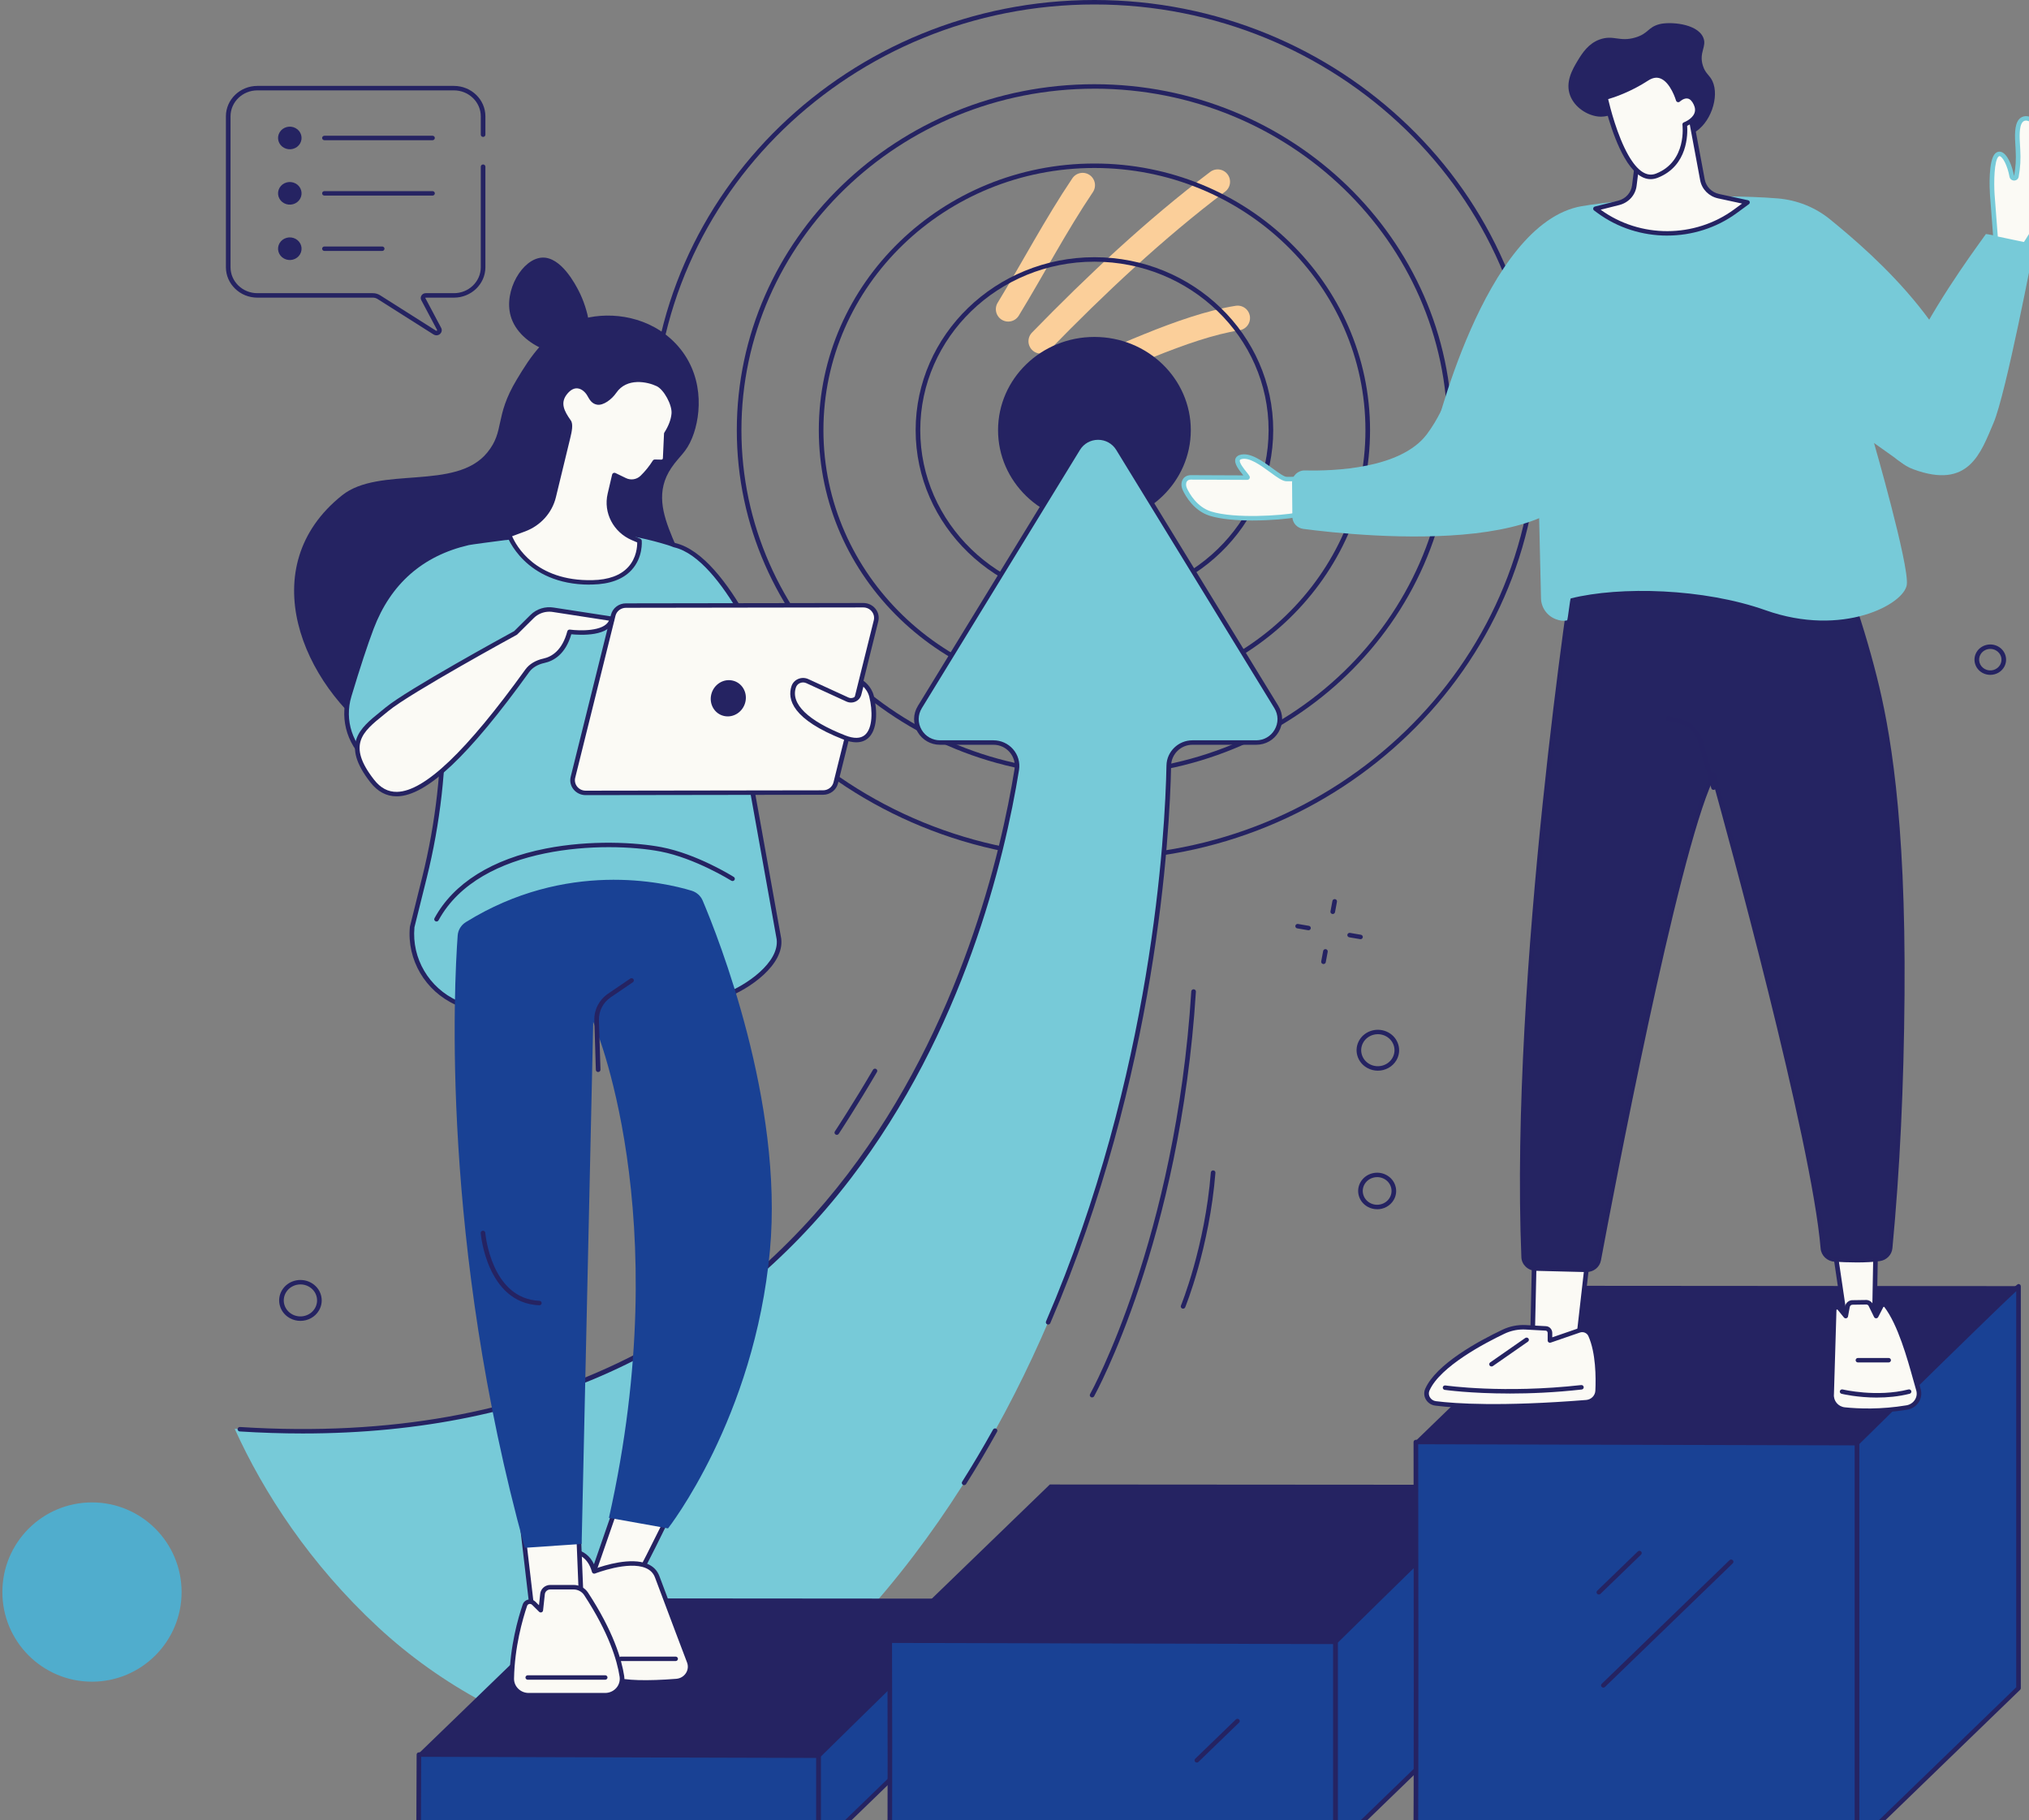 <svg width="485" height="435" viewBox="0 0 485 435" fill="none" xmlns="http://www.w3.org/2000/svg">
<rect x="0" y="0" width="485" height="435" fill="#808080" stroke="none"/>
<path d="M258.784 44.262C252.327 53.854 247.004 64.045 241 73.89" stroke="#FBCF9A" stroke-width="5.917" stroke-miterlimit="1.5" stroke-linecap="round" stroke-linejoin="round"/>
<path d="M291.066 43.438C276.003 54.828 261.949 68.037 248.797 81.546" stroke="#FBCF9A" stroke-width="5.917" stroke-miterlimit="1.5" stroke-linecap="round" stroke-linejoin="round"/>
<path d="M295.838 76C283.037 78.018 266.027 86.399 253.658 91.591" stroke="#FBCF9A" stroke-width="5.917" stroke-miterlimit="1.5" stroke-linecap="round" stroke-linejoin="round"/>
<circle cx="465" cy="95" r="11" fill="url(#paint0_linear_1690_17258)"/>
<g clip-path="url(#clip0_1690_17258)">
<path d="M261.606 205.606C203 205.606 155.315 159.486 155.315 102.803C155.315 46.119 203 0 261.606 0C320.213 0 367.897 46.119 367.897 102.803C367.897 159.486 320.213 205.606 261.606 205.606ZM261.606 1.067C203.606 1.067 156.419 46.706 156.419 102.803C156.419 158.9 203.606 204.539 261.606 204.539C319.606 204.539 366.794 158.9 366.794 102.803C366.794 46.706 319.611 1.067 261.606 1.067Z" fill="#252362"/>
<path d="M261.606 185.48C214.473 185.48 176.123 148.394 176.123 102.803C176.123 57.212 214.473 20.125 261.606 20.125C308.738 20.125 347.088 57.212 347.088 102.803C347.088 148.394 308.744 185.48 261.606 185.48ZM261.606 21.197C215.08 21.197 177.226 57.809 177.226 102.808C177.226 147.807 215.08 184.419 261.606 184.419C308.131 184.419 345.985 147.807 345.985 102.808C345.985 57.809 308.131 21.192 261.606 21.192V21.197Z" fill="#252362"/>
<path d="M261.606 166.52C225.281 166.52 195.724 137.933 195.724 102.799C195.724 67.665 225.281 39.078 261.606 39.078C297.932 39.078 327.489 67.665 327.489 102.799C327.489 137.933 297.932 166.52 261.606 166.52ZM261.606 40.145C225.888 40.145 196.827 68.252 196.827 102.799C196.827 137.346 225.888 165.453 261.606 165.453C297.325 165.453 326.386 137.346 326.386 102.799C326.386 68.252 297.325 40.145 261.606 40.145Z" fill="#252362"/>
<path d="M261.607 144.136C238.041 144.136 218.871 125.595 218.871 102.802C218.871 80.009 238.041 61.469 261.607 61.469C285.173 61.469 304.343 80.009 304.343 102.802C304.343 125.595 285.173 144.136 261.607 144.136ZM261.607 62.536C238.653 62.536 219.974 80.602 219.974 102.802C219.974 125.003 238.653 143.069 261.607 143.069C284.561 143.069 303.239 125.003 303.239 102.802C303.239 80.602 284.561 62.536 261.607 62.536Z" fill="#252362"/>
<path d="M261.606 125.085C274.329 125.085 284.643 115.109 284.643 102.804C284.643 90.499 274.329 80.523 261.606 80.523C248.883 80.523 238.569 90.499 238.569 102.804C238.569 115.109 248.883 125.085 261.606 125.085Z" fill="#252362"/>
<path d="M285.028 177.457H300.281C304.678 177.457 307.381 172.687 305.097 168.957L267.309 107.259C265.141 103.716 259.846 103.716 257.672 107.259L219.885 168.957C217.601 172.687 220.304 177.457 224.7 177.457H237.477C240.941 177.457 243.594 180.53 243.043 183.923C236.511 224.376 203.032 350.778 56.102 341.468C63.069 356.812 74.107 373.784 90.375 388.868C105.545 402.937 124.29 412.866 144.596 418.1C152.965 420.256 161.267 422.422 162.845 422.95C265.688 358.52 278.629 220.946 279.385 182.936C279.446 179.895 281.95 177.462 285.023 177.462L285.028 177.457Z" fill="#77CAD8"/>
<path d="M72.392 342.575C67.444 342.575 62.418 342.415 57.304 342.09C57.001 342.068 56.769 341.818 56.791 341.524C56.814 341.231 57.073 341.007 57.376 341.028C204.102 350.349 236.169 223.072 242.502 183.841C242.745 182.347 242.304 180.842 241.3 179.706C240.334 178.612 238.944 177.988 237.477 177.988H224.701C222.478 177.988 220.475 176.852 219.355 174.952C218.191 172.978 218.214 170.636 219.411 168.688L257.198 106.99C258.329 105.143 260.309 104.039 262.488 104.039C264.673 104.039 266.648 105.143 267.779 106.99L305.566 168.688C306.763 170.641 306.78 172.983 305.621 174.952C304.502 176.857 302.505 177.988 300.276 177.988H285.023C282.276 177.988 279.992 180.208 279.937 182.939C279.617 199.223 276.577 256.958 251.053 316.213C250.937 316.485 250.612 316.613 250.33 316.501C250.049 316.389 249.916 316.074 250.032 315.802C275.48 256.718 278.508 199.154 278.828 182.918C278.894 179.61 281.669 176.921 285.018 176.921H300.271C302.096 176.921 303.735 175.987 304.656 174.424C305.621 172.791 305.605 170.849 304.612 169.233L266.824 107.534C265.892 106.013 264.27 105.106 262.483 105.106C260.696 105.106 259.068 106.013 258.141 107.534L220.354 169.233C219.361 170.849 219.35 172.791 220.31 174.424C221.231 175.987 222.869 176.921 224.695 176.921H237.471C239.259 176.921 240.952 177.684 242.127 179.012C243.341 180.384 243.87 182.203 243.584 184.006C240.13 205.38 230.306 246.5 203.286 281.73C188.039 301.615 169.321 316.858 147.664 327.033C125.681 337.368 100.41 342.575 72.381 342.575H72.392Z" fill="#252362"/>
<path d="M230.454 354.92C230.355 354.92 230.255 354.893 230.167 354.84C229.908 354.685 229.825 354.36 229.985 354.109C232.523 350.086 235.01 345.892 237.371 341.645C237.515 341.384 237.851 341.288 238.116 341.427C238.386 341.565 238.486 341.891 238.342 342.147C235.97 346.41 233.477 350.62 230.928 354.664C230.823 354.829 230.641 354.92 230.459 354.92H230.454Z" fill="#252362"/>
<path d="M234.166 382.323L195.689 419.538C195.656 419.57 195.617 419.586 195.573 419.586L100.288 419.234C100.144 419.234 100.073 419.063 100.172 418.967L138.368 382.025C138.401 381.993 138.44 381.977 138.484 381.977L234.056 382.051C234.199 382.051 234.271 382.222 234.172 382.318L234.166 382.323Z" fill="#252362"/>
<path d="M234.254 382.087V404.517L196.036 441.503C195.892 441.641 195.639 441.545 195.639 441.343V419.579C195.639 419.579 233.702 382.109 234.254 382.082V382.087Z" fill="#194194"/>
<path d="M195.87 442.107C195.771 442.107 195.666 442.085 195.572 442.048C195.28 441.931 195.087 441.653 195.087 441.349V419.586C195.087 419.447 195.142 419.314 195.247 419.212C233.459 381.592 233.939 381.571 234.226 381.555C234.375 381.55 234.524 381.603 234.634 381.699C234.745 381.8 234.805 381.939 234.805 382.083V404.513C234.805 404.657 234.745 404.791 234.645 404.892L196.427 441.877C196.278 442.021 196.08 442.101 195.876 442.101L195.87 442.107ZM196.19 419.805V440.602L233.702 404.3V383.268C228.93 387.648 205.717 410.425 196.19 419.805Z" fill="#252362"/>
<path d="M195.639 441.572L100.056 441.225L100.138 419.312L195.639 419.585C195.639 419.585 195.639 441.7 195.639 441.572Z" fill="#194194"/>
<path d="M195.639 442.108L100.056 441.761C99.752 441.761 99.504 441.521 99.504 441.227L99.587 419.315C99.587 419.021 99.835 418.781 100.138 418.781L195.639 419.053C195.942 419.053 196.191 419.293 196.191 419.587V441.574C196.191 441.718 196.13 441.852 196.031 441.953C195.926 442.054 195.788 442.108 195.639 442.108ZM100.607 440.694L195.087 441.035V420.115L100.684 419.848L100.607 440.694Z" fill="#252362"/>
<path d="M357.65 355.192L319.206 392.375L212.728 392.023C212.617 392.023 212.562 391.895 212.64 391.815L250.946 354.766L357.501 354.84C357.689 354.84 357.783 355.059 357.65 355.187V355.192Z" fill="#252362"/>
<path d="M357.821 354.875V404.244L319.498 441.33C319.388 441.437 319.206 441.362 319.206 441.213V392.378C319.206 392.378 357.269 354.907 357.821 354.88V354.875Z" fill="#194194"/>
<path d="M319.377 441.914C319.283 441.914 319.189 441.898 319.101 441.861C318.831 441.754 318.654 441.498 318.654 441.215V392.375C318.654 392.236 318.709 392.103 318.814 392.002C357.027 354.381 357.507 354.36 357.793 354.344C357.942 354.339 358.091 354.392 358.202 354.488C358.312 354.59 358.373 354.728 358.373 354.872V404.241C358.373 404.385 358.312 404.518 358.213 404.62L319.89 441.706C319.752 441.84 319.565 441.909 319.377 441.909V441.914ZM319.758 392.594V440.324L357.269 404.022V356.051C352.498 360.432 329.284 383.209 319.758 392.588V392.594Z" fill="#252362"/>
<path d="M319.206 441.572L212.59 441.225C212.816 441.444 212.673 392.102 212.673 392.102L319.206 392.374C319.206 392.374 319.206 441.7 319.206 441.572Z" fill="#194194"/>
<path d="M319.206 442.106L212.618 441.76C212.469 441.765 212.314 441.712 212.204 441.605C212.06 441.466 212.011 441.263 212.066 441.082C212.231 439.305 212.165 405.217 212.127 392.108C212.127 391.964 212.182 391.831 212.287 391.729C212.391 391.628 212.518 391.569 212.678 391.575L319.212 391.847C319.515 391.847 319.763 392.087 319.763 392.38V441.578C319.763 441.722 319.703 441.856 319.603 441.957C319.499 442.058 319.361 442.112 319.212 442.112L319.206 442.106ZM213.164 440.692L318.655 441.039V392.908L213.224 392.636C213.23 395.123 213.263 405.874 213.269 416.63C213.269 423.753 213.269 429.435 213.252 433.511C213.235 437.699 213.23 439.705 213.164 440.692Z" fill="#252362"/>
<path d="M286.092 421.214C285.949 421.214 285.811 421.16 285.7 421.059C285.485 420.851 285.485 420.515 285.7 420.307L295.404 410.922C295.619 410.714 295.967 410.714 296.182 410.922C296.397 411.13 296.397 411.466 296.182 411.674L286.478 421.059C286.368 421.166 286.23 421.214 286.087 421.214H286.092Z" fill="#252362"/>
<path d="M482.493 307.36L443.691 344.889L338.624 344.537C338.47 344.537 338.393 344.356 338.503 344.249L376.721 307.285L482.493 307.36Z" fill="#252362"/>
<path d="M482.494 307.387V403.446L444.276 440.431C444.127 440.575 443.879 440.473 443.879 440.271V344.884C443.879 344.884 481.942 307.413 482.494 307.387Z" fill="#194194"/>
<path d="M444.116 441.036C444.017 441.036 443.912 441.015 443.813 440.978C443.52 440.86 443.327 440.583 443.327 440.273V344.887C443.327 344.748 443.382 344.615 443.487 344.513C481.699 306.893 482.179 306.872 482.466 306.856C482.615 306.85 482.764 306.904 482.874 307C482.985 307.101 483.046 307.24 483.046 307.384V403.443C483.046 403.587 482.985 403.72 482.886 403.822L444.668 440.807C444.519 440.951 444.315 441.031 444.11 441.031L444.116 441.036ZM444.43 345.111V439.537L481.942 403.235V308.574C477.17 312.954 453.957 335.731 444.43 345.111Z" fill="#252362"/>
<path d="M443.877 440.502L338.364 440.155C338.59 440.373 338.447 344.613 338.447 344.613L443.877 344.885C443.877 344.885 443.877 440.63 443.877 440.502Z" fill="#194194"/>
<path d="M443.878 441.036L338.381 440.689C338.227 440.689 338.083 440.636 337.973 440.534C337.835 440.401 337.786 440.214 337.824 440.038C337.99 437.883 337.94 376.797 337.89 344.619C337.89 344.475 337.951 344.342 338.05 344.241C338.155 344.139 338.293 344.086 338.442 344.086L443.872 344.358C444.176 344.358 444.424 344.598 444.424 344.892V440.508C444.424 440.652 444.363 440.785 444.264 440.887C444.159 440.988 444.021 441.041 443.872 441.041L443.878 441.036ZM338.933 439.622L443.326 439.969V345.42L338.999 345.148C338.999 348.802 339.038 370.571 339.043 392.35C339.043 406.212 339.043 417.261 339.027 425.19C339.016 429.671 339.005 433.406 338.988 436.026C338.977 437.893 338.966 438.976 338.939 439.622H338.933Z" fill="#252362"/>
<path d="M383.258 403.31C383.115 403.31 382.977 403.257 382.866 403.155C382.651 402.947 382.651 402.611 382.866 402.403L413.416 372.855C413.632 372.647 413.979 372.647 414.194 372.855C414.409 373.063 414.409 373.399 414.194 373.608L383.644 403.155C383.534 403.262 383.396 403.31 383.253 403.31H383.258Z" fill="#252362"/>
<path d="M382.182 381.061C382.038 381.061 381.901 381.008 381.79 380.907C381.575 380.699 381.575 380.362 381.79 380.154L391.494 370.769C391.709 370.561 392.056 370.561 392.271 370.769C392.487 370.977 392.487 371.314 392.271 371.522L382.568 380.907C382.458 381.013 382.32 381.061 382.176 381.061H382.182Z" fill="#252362"/>
<path d="M438.02 294.844L441.186 316.319H448.026L448.407 295.201L438.02 294.844Z" fill="#FBFAF5"/>
<path d="M448.027 316.854H441.181C440.905 316.854 440.673 316.656 440.635 316.395L437.474 294.925C437.452 294.77 437.501 294.61 437.612 294.493C437.722 294.375 437.882 294.311 438.042 294.317L448.43 294.669C448.733 294.68 448.965 294.92 448.959 295.213L448.578 316.331C448.578 316.624 448.33 316.854 448.027 316.854ZM441.661 315.786H447.486L447.85 295.72L438.665 295.405L441.666 315.786H441.661Z" fill="#252362"/>
<path d="M440.912 336.845C444.188 337.187 449.545 337.405 455.789 336.365C457.836 336.024 459.132 334.049 458.57 332.118C457.091 327.039 454.697 317.045 450.863 312.03C450.549 311.619 449.892 311.689 449.661 312.142L448.453 314.5L447.118 311.779C446.913 311.454 446.56 311.235 446.169 311.203L442.936 311.251C442.291 311.192 441.711 311.625 441.596 312.238L441.182 314.5L439.687 312.665C439.273 312.158 438.435 312.43 438.418 313.071L437.817 333.153C437.629 334.994 439.008 336.648 440.912 336.845Z" fill="#FBFAF5"/>
<path d="M446.505 337.664C444.293 337.664 442.379 337.536 440.856 337.376C438.666 337.146 437.055 335.231 437.276 333.102L437.872 313.057C437.888 312.539 438.225 312.096 438.738 311.931C439.245 311.766 439.792 311.931 440.128 312.337L440.862 313.238L441.06 312.15C441.22 311.275 442.048 310.656 442.958 310.72L446.163 310.672C446.163 310.672 446.202 310.672 446.224 310.672C446.792 310.725 447.305 311.035 447.597 311.504L448.469 313.281L449.175 311.904C449.374 311.52 449.754 311.264 450.201 311.227C450.637 311.189 451.056 311.371 451.315 311.712C454.68 316.119 456.948 324.245 458.443 329.623C458.68 330.482 458.901 331.272 459.105 331.971C459.414 333.033 459.243 334.18 458.63 335.113C458.018 336.052 457.019 336.698 455.883 336.885C452.424 337.461 449.236 337.658 446.5 337.658L446.505 337.664ZM439.141 312.939C439.141 312.939 439.102 312.939 439.085 312.95C439.036 312.966 438.981 313.003 438.975 313.094L438.374 333.177C438.214 334.761 439.383 336.159 440.972 336.325C444.31 336.671 449.572 336.869 455.701 335.85C456.528 335.711 457.257 335.242 457.703 334.559C458.156 333.87 458.277 333.059 458.045 332.275C457.841 331.576 457.621 330.781 457.378 329.917C455.9 324.613 453.671 316.605 450.427 312.358C450.389 312.305 450.334 312.299 450.295 312.305C450.267 312.305 450.196 312.321 450.163 312.395L448.954 314.753C448.861 314.935 448.673 315.047 448.458 315.052C448.248 315.052 448.055 314.93 447.967 314.748L446.632 312.027C446.549 311.899 446.362 311.782 446.158 311.755L442.958 311.803C442.958 311.803 442.919 311.803 442.897 311.803C442.539 311.771 442.213 312.011 442.153 312.353L441.739 314.615C441.7 314.823 441.54 314.988 441.331 315.042C441.121 315.095 440.895 315.02 440.762 314.855L439.268 313.019C439.229 312.971 439.185 312.961 439.146 312.961L439.141 312.939Z" fill="#252362"/>
<path d="M448.684 333.995C444.011 333.995 440.415 333.146 440.194 333.088C439.896 333.018 439.72 332.725 439.791 332.442C439.863 332.154 440.166 331.983 440.459 332.053C440.542 332.074 448.618 333.979 456.192 332.053C456.484 331.978 456.787 332.149 456.865 332.432C456.942 332.714 456.765 333.008 456.473 333.082C453.798 333.76 451.095 333.989 448.684 333.989V333.995Z" fill="#252362"/>
<path d="M451.448 325.598H444.111C443.808 325.598 443.56 325.358 443.56 325.065C443.56 324.771 443.808 324.531 444.111 324.531H451.448C451.751 324.531 452 324.771 452 325.065C452 325.358 451.751 325.598 451.448 325.598Z" fill="#252362"/>
<path d="M379.954 296.765L377.108 321.788L366.229 323.992L366.891 294.652L379.954 296.765Z" fill="#FBFAF5"/>
<path d="M366.23 324.528C366.103 324.528 365.976 324.485 365.877 324.405C365.75 324.304 365.672 324.144 365.678 323.983L366.34 294.644C366.34 294.489 366.417 294.345 366.539 294.244C366.66 294.148 366.825 294.105 366.98 294.126L380.048 296.239C380.335 296.287 380.539 296.543 380.506 296.826L377.66 321.849C377.632 322.079 377.456 322.265 377.224 322.313L366.34 324.517C366.301 324.522 366.263 324.528 366.224 324.528H366.23ZM367.432 295.279L366.798 323.333L376.612 321.348L379.359 297.21L367.432 295.279Z" fill="#252362"/>
<path d="M381.891 332.397C382.045 329.078 382.007 323.166 380.17 319.09C379.717 318.087 378.542 317.591 377.472 317.959L370.488 320.365V318.567C370.488 317.986 370.058 317.511 369.517 317.479L364.663 317.212C362.853 317.111 361.044 317.473 359.389 318.263C354.391 320.643 343.794 326.239 341.19 332.108C340.545 333.56 341.538 335.198 343.16 335.4C347.672 335.966 358.6 336.745 379.188 335.118C380.666 335 381.825 333.837 381.891 332.407V332.397Z" fill="#FBFAF5"/>
<path d="M357.077 336.618C350.16 336.618 345.68 336.244 343.088 335.919C342.133 335.801 341.311 335.268 340.837 334.457C340.368 333.662 340.313 332.723 340.683 331.885C343.297 326 353.37 320.515 359.146 317.773C360.884 316.946 362.803 316.567 364.696 316.668L369.55 316.935C370.389 316.983 371.045 317.693 371.045 318.557V319.598L377.29 317.447C378.625 316.989 380.114 317.613 380.677 318.872C382.569 323.076 382.591 329.159 382.442 332.413C382.365 334.11 380.98 335.497 379.231 335.631C370.024 336.361 362.737 336.607 357.077 336.607V336.618ZM364.078 317.72C362.555 317.72 361.033 318.066 359.632 318.728C355.091 320.889 344.263 326.528 341.698 332.307C341.46 332.835 341.499 333.427 341.797 333.929C342.1 334.441 342.624 334.782 343.231 334.857C347.898 335.444 358.771 336.185 379.143 334.569C380.34 334.473 381.289 333.528 381.344 332.365C381.493 329.201 381.471 323.3 379.673 319.293C379.336 318.547 378.454 318.178 377.665 318.45L370.681 320.857C370.51 320.915 370.322 320.889 370.179 320.793C370.036 320.697 369.947 320.531 369.947 320.355V318.557C369.947 318.264 369.743 318.018 369.495 318.002L364.64 317.736C364.458 317.725 364.271 317.72 364.089 317.72H364.078Z" fill="#252362"/>
<path d="M360.824 333.025C351.435 333.025 345.428 332.166 345.34 332.155C345.036 332.113 344.832 331.84 344.876 331.547C344.92 331.254 345.202 331.056 345.505 331.099C345.643 331.12 359.417 333.084 377.947 331.008C378.251 330.971 378.521 331.184 378.559 331.478C378.593 331.771 378.377 332.038 378.074 332.07C371.636 332.79 365.761 333.03 360.824 333.03V333.025Z" fill="#252362"/>
<path d="M356.527 326.563C356.355 326.563 356.184 326.488 356.08 326.338C355.903 326.098 355.958 325.768 356.207 325.592L364.586 319.76C364.834 319.589 365.176 319.643 365.358 319.883C365.535 320.123 365.48 320.453 365.231 320.63L356.852 326.461C356.753 326.531 356.642 326.563 356.532 326.563H356.527Z" fill="#252362"/>
<path d="M376.562 134.396C376.562 134.396 361.403 231.49 364.216 300.439C364.277 301.939 365.535 303.128 367.085 303.166L379.16 303.47C380.617 303.507 381.88 302.515 382.139 301.128C385.019 285.708 401.105 200.88 409.539 185.05C409.539 185.05 433.42 270.15 435.748 298.342C435.864 299.778 437.055 300.909 438.539 300.999C441.386 301.176 445.948 301.33 449.269 300.861C450.631 300.669 451.68 299.586 451.806 298.257C454.041 274.664 454.581 253.087 454.703 237.684C455.045 192.306 450.565 171.69 448.105 161.91C445.849 152.931 443.427 145.632 441.656 140.697L435.748 124.402L376.568 134.401L376.562 134.396Z" fill="#252462"/>
<path d="M379.238 304.005C379.205 304.005 379.177 304.005 379.144 304.005L367.069 303.701C365.232 303.653 363.731 302.234 363.659 300.463C360.879 232.249 375.862 135.289 376.011 134.317C376.044 134.088 376.226 133.912 376.463 133.869L435.643 123.871C435.908 123.828 436.167 123.972 436.261 124.218L442.169 140.512C444.657 147.453 446.831 154.603 448.635 161.774C451.63 173.693 455.574 194.528 455.249 237.675C455.083 259.652 454.134 279.484 452.353 298.296C452.204 299.881 450.968 301.151 449.346 301.38C446.058 301.85 441.634 301.716 438.501 301.524C436.752 301.418 435.334 300.062 435.191 298.376C433.056 272.526 412.491 197.734 409.391 186.573C400.884 205.076 385.703 285.017 382.68 301.215C382.377 302.842 380.937 303.995 379.238 303.995V304.005ZM377.048 134.856C376.022 141.579 362.076 234.474 364.763 300.42C364.812 301.631 365.838 302.602 367.096 302.634L379.172 302.938C380.358 302.965 381.384 302.17 381.593 301.033C384.699 284.403 400.614 200.631 409.043 184.807C409.148 184.609 409.363 184.497 409.589 184.518C409.815 184.54 410.003 184.695 410.064 184.908C410.301 185.762 433.983 270.376 436.289 298.296C436.383 299.459 437.365 300.388 438.567 300.463C441.088 300.617 445.821 300.804 449.181 300.324C450.295 300.164 451.145 299.289 451.249 298.2C453.031 279.42 453.974 259.62 454.14 237.67C454.465 194.64 450.538 173.89 447.559 162.03C445.766 154.891 443.598 147.773 441.127 140.864L435.373 124.997L377.042 134.851L377.048 134.856Z" fill="#252362"/>
<path d="M409.589 188.768C409.346 188.768 409.126 188.613 409.059 188.373L406.147 177.99C405.656 176.086 404.453 173.674 401.469 172.932L398.628 172.228C398.335 172.153 398.153 171.865 398.231 171.577C398.308 171.294 398.606 171.118 398.904 171.193L401.745 171.897C404.481 172.575 406.428 174.645 407.217 177.718L410.124 188.09C410.201 188.373 410.03 188.666 409.738 188.747C409.688 188.757 409.639 188.768 409.595 188.768H409.589Z" fill="#252362"/>
<path d="M325.049 114.246C325.049 114.246 317.216 114.523 307.534 114.491C305.499 114.486 300.032 108.164 296.529 109.231C294.008 109.999 298.774 114.15 298.118 114.145C291.912 114.118 286.555 114.097 284.619 114.086C283.096 114.075 282.589 115.585 283.218 116.919C284.117 118.834 286.081 121.732 289.33 122.745C295.133 124.554 306.337 123.738 309.801 123.087C317.376 121.662 323.383 121.556 323.383 121.556L325.049 114.241V114.246Z" fill="#FBFAF5"/>
<path d="M299.354 124.389C295.68 124.389 291.879 124.101 289.165 123.258C285.386 122.079 283.4 118.59 282.721 117.144C282.28 116.21 282.308 115.18 282.788 114.465C283.185 113.873 283.852 113.558 284.625 113.553C286.467 113.564 291.393 113.585 297.197 113.606C297.163 113.564 297.13 113.521 297.097 113.484C296.187 112.353 294.94 110.8 295.304 109.658C295.404 109.349 295.669 108.933 296.364 108.719C298.774 107.983 301.808 110.202 304.247 111.984C305.565 112.95 306.928 113.948 307.54 113.953C317.1 113.991 324.95 113.713 325.033 113.713C325.204 113.708 325.369 113.777 325.474 113.905C325.584 114.033 325.628 114.199 325.59 114.364L323.924 121.679C323.869 121.919 323.648 122.095 323.394 122.095C323.333 122.095 317.343 122.218 309.912 123.616C308.009 123.973 303.778 124.389 299.354 124.389ZM284.608 114.62C284.2 114.62 283.902 114.764 283.714 115.042C283.439 115.452 283.444 116.103 283.725 116.701C284.343 118.019 286.147 121.193 289.507 122.239C295.222 124.021 306.415 123.183 309.702 122.565C316.079 121.364 321.419 121.092 322.942 121.039L324.365 114.802C322.219 114.866 315.462 115.052 307.54 115.02C306.564 115.02 305.251 114.055 303.585 112.838C301.35 111.2 298.57 109.167 296.7 109.738C296.408 109.829 296.375 109.941 296.364 109.978C296.171 110.587 297.39 112.102 297.974 112.827C298.636 113.649 298.885 113.959 298.681 114.353C298.581 114.551 298.366 114.679 298.129 114.679C291.923 114.652 286.566 114.631 284.625 114.62C284.625 114.62 284.619 114.62 284.614 114.62H284.608Z" fill="#77CAD8"/>
<path d="M378.088 49.276C388.156 47.531 409.775 46.192 424.895 47.413C429.529 47.787 433.92 49.542 437.473 52.445C447.888 60.955 471.553 81.181 473.225 106.14C473.319 107.565 472.662 108.942 471.509 109.827L471.311 108.744C465.618 113.13 458.353 113.962 452.853 109.347L447.954 105.863C447.954 105.863 456.367 135.026 455.793 139.711C455.219 144.395 440.468 152.372 422.016 145.831C407.237 140.591 387.257 140.063 375.474 143.008C375.281 143.056 374.773 148.205 374.585 148.253C373.741 148.477 372.809 148.317 371.938 147.991C369.808 147.202 368.407 145.217 368.352 143.014L367.585 109.849L342.579 105.18C342.579 105.18 354.655 53.33 378.083 49.27L378.088 49.276Z" fill="#77CAD8"/>
<path d="M486.349 58.281C486.067 59.647 479.497 94.151 476.513 101.097C473.462 108.204 470.66 117.05 457.376 112.158C437.539 104.848 472.635 59.006 474.698 55.933C474.77 55.826 486.354 58.249 486.343 58.281H486.349Z" fill="#77CAD8"/>
<path d="M308.919 123.52L308.847 115.378C308.83 113.725 310.237 112.38 311.947 112.423C318.771 112.593 334.873 112.055 341.09 103.747C346.314 96.769 347.903 88.387 347.903 88.387C347.903 88.387 374.255 84.55 378.801 105.22C385.249 134.527 324.922 128.157 311.539 126.396C310.044 126.199 308.935 124.972 308.919 123.515V123.52Z" fill="#77CAD8"/>
<path d="M477.022 56.956L476.222 46.51C476.222 46.51 475.72 38.512 477.336 37.023C478.528 35.924 480.216 38.512 480.889 42.151C480.999 42.754 481.882 42.759 481.987 42.151C482.401 39.776 482.483 38.053 482.351 35.62C482.207 33 481.689 28.38 484.238 28.279C486.786 28.177 492.678 34.585 491.282 42.343C489.881 50.1 484.039 58.434 484.039 58.434L477.017 56.956H477.022Z" fill="#FBFAF5"/>
<path d="M484.039 58.969C484 58.969 483.962 58.969 483.923 58.958L476.901 57.48C476.663 57.432 476.487 57.235 476.47 57L475.671 46.553C475.582 45.172 475.235 38.225 476.956 36.64C477.364 36.267 477.866 36.149 478.368 36.309C479.835 36.774 480.966 39.532 481.43 42.061C481.843 39.788 481.937 38.108 481.799 35.659L481.761 34.992C481.612 32.665 481.43 29.774 482.671 28.445C483.074 28.013 483.592 27.778 484.215 27.752C485.335 27.709 486.841 28.605 488.242 30.147C490.581 32.729 492.749 37.312 491.823 42.44C490.421 50.219 484.734 58.393 484.497 58.74C484.392 58.889 484.221 58.974 484.039 58.974V58.969ZM477.541 56.525L483.785 57.838C484.822 56.285 489.522 48.992 490.736 42.253C491.596 37.499 489.583 33.242 487.409 30.846C486.102 29.405 484.877 28.787 484.26 28.813C483.94 28.824 483.697 28.936 483.493 29.155C482.561 30.152 482.743 33.023 482.864 34.922L482.903 35.6C483.04 38.139 482.947 39.879 482.533 42.248C482.439 42.771 481.992 43.139 481.446 43.144C480.889 43.133 480.442 42.776 480.343 42.248C479.835 39.5 478.743 37.553 478.026 37.323C477.943 37.297 477.861 37.286 477.717 37.414C476.674 38.374 476.581 43.486 476.774 46.484L477.541 56.531V56.525Z" fill="#77CAD8"/>
<path d="M386.778 27.671C385.14 26.951 384.296 28.151 381.858 27.826C379.265 27.479 376.418 25.627 375.348 22.912C374.057 19.636 375.916 16.509 377.091 14.54C378.261 12.582 379.745 10.4 382.321 9.456C385.681 8.229 387.087 10.112 390.932 8.954C394.06 8.015 393.834 6.553 396.62 5.79C398.942 5.15 405.634 5.518 407.128 8.954C408.077 11.136 406.031 12.465 407.051 15.698C407.664 17.64 408.629 17.88 409.33 19.38C411.073 23.098 408.888 29.634 404.723 31.822C399.074 34.794 389.603 28.914 386.778 27.676V27.671Z" fill="#252362"/>
<path d="M391.974 33.913L390.661 44.349C390.413 46.334 388.929 47.972 386.926 48.479L381.377 49.877L382.16 50.453C391.809 57.56 405.169 57.57 414.829 50.48L417.703 48.372L410.813 46.883C408.832 46.457 407.31 44.92 406.951 42.989L404.088 27.617L391.98 33.913H391.974Z" fill="#FBFAF5"/>
<path d="M398.512 56.302C392.62 56.302 386.734 54.493 381.824 50.876L381.041 50.3C380.876 50.177 380.793 49.969 380.837 49.772C380.881 49.569 381.036 49.414 381.24 49.361L386.789 47.963C388.582 47.509 389.889 46.069 390.116 44.287L391.429 33.851C391.451 33.68 391.555 33.525 391.715 33.445L403.824 27.149C403.978 27.069 404.166 27.064 404.326 27.139C404.486 27.213 404.596 27.358 404.629 27.523L407.492 42.894C407.812 44.618 409.164 45.978 410.935 46.362L417.825 47.851C418.034 47.894 418.2 48.054 418.244 48.256C418.288 48.459 418.211 48.667 418.04 48.795L415.166 50.903C410.262 54.499 404.392 56.297 398.517 56.297L398.512 56.302ZM382.613 50.118C392.019 56.964 405.104 56.948 414.493 50.06L416.418 48.646L410.686 47.408C408.485 46.933 406.803 45.236 406.4 43.086L403.669 28.441L392.482 34.256L391.202 44.415C390.921 46.634 389.299 48.432 387.06 48.998L382.608 50.118H382.613Z" fill="#252362"/>
<path d="M402.704 29.735C402.704 29.735 406.963 28.182 405.363 24.778C403.763 21.374 401.159 23.887 401.159 23.887C401.159 23.887 398.738 15.5 393.657 18.808C388.571 22.116 383.755 23.316 383.755 23.316C383.755 23.316 385.548 31.757 388.764 37.37C390.706 40.758 393.16 43.116 396.057 41.979C403.984 38.864 402.704 29.735 402.704 29.735Z" fill="#FBFAF5"/>
<path d="M394.561 42.814C392.36 42.814 390.253 41.08 388.278 37.633C385.057 32.01 383.286 23.777 383.214 23.43C383.153 23.153 383.33 22.876 383.617 22.806C383.666 22.796 388.411 21.584 393.348 18.372C394.677 17.508 395.979 17.29 397.209 17.727C399.548 18.559 400.916 21.59 401.44 23.009C401.964 22.684 402.748 22.353 403.597 22.502C404.535 22.668 405.296 23.361 405.865 24.562C406.356 25.613 406.405 26.616 406.008 27.544C405.418 28.931 403.983 29.742 403.288 30.073C403.421 31.924 403.515 39.629 396.26 42.478C395.687 42.702 395.124 42.814 394.561 42.814ZM384.406 23.697C384.836 25.559 386.546 32.399 389.244 37.116C391.406 40.888 393.629 42.361 395.847 41.486C403.294 38.562 402.169 29.892 402.158 29.806C402.124 29.561 402.268 29.326 402.511 29.235C402.527 29.23 404.397 28.526 404.993 27.128C405.269 26.472 405.23 25.778 404.861 24.999C404.458 24.135 403.967 23.649 403.404 23.548C402.489 23.383 401.556 24.258 401.551 24.268C401.413 24.402 401.209 24.455 401.021 24.407C400.834 24.359 400.685 24.22 400.629 24.033C400.618 23.991 399.322 19.616 396.829 18.725C395.935 18.41 395.003 18.581 393.966 19.253C389.768 21.985 385.79 23.292 384.406 23.692V23.697Z" fill="#252362"/>
<path d="M161.467 82.065C155.382 75.695 146.329 74.355 139.533 76.148C130.928 78.421 126.586 85.624 123.525 90.703C118.113 99.683 120.728 102.932 116.475 108.15C108.945 117.385 90.674 111.271 81.776 118.367C60.4 135.414 72.051 163.59 91 176.891C103.632 185.759 120.821 180.632 125.499 179.234C139.693 174.997 163.21 166.701 165.483 146.88C167.011 133.557 152.949 122.87 160.507 111.762C162.432 108.934 164.026 108.166 165.455 104.628C167.777 98.882 168.296 89.209 161.472 82.065H161.467Z" fill="#252362"/>
<path d="M139.252 83.639C142.484 81.099 140.438 73.619 138.369 69.585C137.591 68.07 134.121 61.304 129.559 61.566C124.87 61.838 120.38 69.446 122.057 75.475C124.148 83.014 135.462 86.61 139.252 83.639Z" fill="#252362"/>
<path d="M186.197 224.396L176.328 169.431L185.761 164.208C185.761 164.208 174.21 133.257 161.252 130.28C160.777 130.093 160.297 129.911 159.801 129.762C142.032 124.288 127.171 126.497 117.413 129.575C109.982 131.918 105.111 138.8 105.47 146.35L105.944 169.81C106.214 183.244 104.708 196.658 101.459 209.724L98.513 221.569C97.813 229.15 102.016 236.439 109.149 239.65C109.32 239.725 109.485 239.8 109.651 239.869C115.195 242.217 131.711 242.292 145.386 242.292C158.14 242.292 167.149 240.227 173.107 238.039C178.811 235.948 186.909 230.249 186.192 224.391L186.197 224.396Z" fill="#77CAD8"/>
<path d="M145.391 242.833C129.515 242.833 114.819 242.646 109.435 240.362C109.27 240.293 109.093 240.218 108.922 240.138C101.646 236.857 97.244 229.377 97.972 221.523C97.972 221.496 97.977 221.47 97.983 221.448L100.929 209.604C104.167 196.59 105.667 183.209 105.397 169.828L104.923 146.368C104.547 138.6 109.617 131.482 117.246 129.076C126.74 126.083 141.855 123.682 159.971 129.263C160.412 129.401 160.87 129.562 161.394 129.775C174.485 132.8 185.805 162.764 186.279 164.039C186.367 164.284 186.268 164.557 186.036 164.685L176.94 169.721L186.742 224.319C186.742 224.319 186.742 224.34 186.742 224.345C187.493 230.476 179.339 236.345 173.304 238.554C165.548 241.397 156.154 242.838 145.386 242.838L145.391 242.833ZM99.064 221.656C98.397 229.051 102.54 236.083 109.385 239.172C109.551 239.247 109.716 239.317 109.876 239.386C115.492 241.765 133.487 241.765 145.391 241.765C156.027 241.765 165.283 240.346 172.918 237.55C178.446 235.523 186.312 229.969 185.65 224.479L175.781 169.524C175.743 169.305 175.847 169.081 176.052 168.969L185.076 163.97C183.642 160.283 172.874 133.6 161.19 130.815C161.135 130.815 161.085 130.799 161.03 130.778C160.506 130.565 160.059 130.405 159.629 130.271C141.794 124.776 126.922 127.139 117.583 130.084C110.428 132.341 105.673 139.021 106.02 146.325L106.495 169.801C106.771 183.273 105.254 196.751 101.993 209.849L99.053 221.656H99.064Z" fill="#252362"/>
<path d="M88.732 182.263C83.778 178.475 81.699 172.163 83.464 166.305C85.053 161.033 87.05 154.684 88.793 150.09C94.756 134.378 107.113 130.867 111.929 129.752C112.684 129.576 121.251 128.477 121.251 128.477L116.099 176.549L94.083 185.272L88.738 182.258L88.732 182.263Z" fill="#77CAD8"/>
<path d="M94.077 185.814C93.983 185.814 93.884 185.787 93.801 185.739L88.456 182.725C88.456 182.725 88.412 182.698 88.39 182.682C83.237 178.739 81.097 172.257 82.934 166.153C85.025 159.206 86.823 153.737 88.279 149.906C92.483 138.825 100.399 131.873 111.801 129.232C112.563 129.056 120.302 128.063 121.179 127.946C121.483 127.908 121.759 128.111 121.797 128.405C121.836 128.698 121.626 128.965 121.323 129.002C117.892 129.44 112.59 130.144 112.055 130.267C101.033 132.817 93.382 139.545 89.311 150.269C87.882 154.025 86.045 159.622 83.993 166.446C82.288 172.118 84.269 178.141 89.046 181.818L94.121 184.677L106.87 179.625C107.151 179.513 107.477 179.646 107.587 179.918C107.703 180.19 107.565 180.505 107.283 180.612L94.281 185.76C94.215 185.787 94.143 185.798 94.072 185.798L94.077 185.814Z" fill="#252362"/>
<path d="M104.349 220.223C104.261 220.223 104.173 220.202 104.09 220.159C103.82 220.021 103.715 219.7 103.858 219.439C108.42 211.057 117.627 205.3 130.47 202.787C141.182 200.69 152.044 201.299 158.09 202.451C166.569 204.068 175.048 209.35 175.401 209.574C175.655 209.734 175.732 210.065 175.561 210.31C175.395 210.555 175.053 210.63 174.8 210.465C174.711 210.411 166.139 205.076 157.875 203.497C144.845 201.01 114.731 201.752 104.829 219.935C104.73 220.117 104.537 220.218 104.338 220.218L104.349 220.223Z" fill="#252362"/>
<path d="M140.002 189.488L196.739 189.402C198.179 189.402 199.425 188.453 199.773 187.103L209.399 148.384C209.885 146.474 208.39 144.633 206.354 144.633L149.618 144.718C148.178 144.718 146.931 145.668 146.584 147.018L136.957 185.737C136.472 187.647 137.967 189.488 140.002 189.488Z" fill="#FBFAF5"/>
<path d="M139.997 190.022C138.86 190.022 137.807 189.526 137.101 188.662C136.395 187.792 136.152 186.682 136.422 185.615L146.048 146.901C146.457 145.306 147.924 144.191 149.618 144.191L206.354 144.105H206.36C207.496 144.105 208.55 144.602 209.256 145.466C209.962 146.336 210.205 147.445 209.934 148.513L200.308 187.226C199.9 188.822 198.432 189.937 196.739 189.937L140.002 190.022H139.997ZM206.36 145.167L149.623 145.253C148.437 145.253 147.411 146.032 147.124 147.147L137.498 185.86C137.305 186.613 137.481 187.392 137.972 188C138.463 188.608 139.202 188.955 139.997 188.955L196.733 188.87C197.919 188.87 198.945 188.091 199.232 186.976L208.859 148.262C209.052 147.509 208.875 146.73 208.384 146.122C207.893 145.514 207.154 145.167 206.36 145.167Z" fill="#252362"/>
<path d="M178.16 167.798C177.592 170.135 175.313 171.618 173.063 171.106C170.812 170.599 169.449 168.289 170.018 165.952C170.586 163.615 172.864 162.132 175.115 162.644C177.366 163.151 178.728 165.461 178.16 167.798Z" fill="#252362"/>
<path d="M206.072 163.124L205.349 165.909C205.046 167.083 203.705 167.696 202.575 167.179L192.976 162.777C191.702 162.19 190.174 162.809 189.732 164.106C188.833 166.752 189.589 171.447 201.813 176.239C209.277 179.162 209.547 171.239 208.328 166.4C207.788 164.255 206.072 163.129 206.072 163.129V163.124Z" fill="#FBFAF5"/>
<path d="M204.699 177.401C203.783 177.401 202.751 177.177 201.604 176.729C189.391 171.938 188.122 167.131 189.208 163.935C189.468 163.177 190.052 162.564 190.814 162.249C191.581 161.929 192.458 161.945 193.213 162.291L202.812 166.693C203.204 166.875 203.651 166.875 204.037 166.693C204.428 166.517 204.71 166.181 204.814 165.775L205.537 162.99C205.581 162.82 205.708 162.681 205.874 162.622C206.045 162.558 206.232 162.58 206.381 162.681C206.458 162.734 208.279 163.951 208.864 166.266C209.796 169.974 209.719 174.563 207.451 176.457C206.701 177.081 205.785 177.396 204.704 177.396L204.699 177.401ZM191.961 163.086C191.718 163.086 191.476 163.134 191.244 163.23C190.77 163.428 190.417 163.796 190.257 164.271C188.927 168.171 193.103 172.247 202.018 175.742C204.097 176.558 205.681 176.532 206.723 175.657C208.632 174.061 208.61 169.804 207.788 166.522C207.507 165.402 206.867 164.586 206.381 164.1L205.879 166.037C205.692 166.752 205.19 167.344 204.5 167.659C203.81 167.974 203.022 167.974 202.332 167.659L192.733 163.257C192.485 163.145 192.22 163.086 191.956 163.086H191.961Z" fill="#252362"/>
<path d="M123.238 151.257C123.238 151.257 97.757 165.14 92.5 169.499C87.243 173.852 81.544 177.16 88.975 186.657C95.291 194.73 106.412 187.511 126.023 160.311C126.945 159.036 128.445 158.246 130.012 157.905C131.976 157.478 134.833 155.973 136.146 150.985C136.146 150.985 145.441 152.26 146.263 147.88L132.301 145.729C130.431 145.409 128.517 146.007 127.193 147.319L123.232 151.252L123.238 151.257Z" fill="#FBFAF5"/>
<path d="M94.789 190.307C92.373 190.307 90.271 189.187 88.545 186.984C81.373 177.817 86.018 174.061 90.933 170.086C91.336 169.761 91.744 169.43 92.147 169.094C97.299 164.826 121.136 151.791 122.901 150.831L126.807 146.952C128.263 145.506 130.354 144.855 132.406 145.207L146.357 147.357C146.506 147.379 146.633 147.459 146.721 147.576C146.809 147.693 146.842 147.838 146.815 147.982C146.015 152.245 138.579 151.78 136.565 151.578C135.159 156.385 132.312 157.964 130.144 158.434C128.555 158.775 127.259 159.554 126.487 160.621C111.984 180.741 101.961 190.174 94.944 190.307C94.894 190.307 94.844 190.307 94.795 190.307H94.789ZM131.308 146.184C129.918 146.184 128.577 146.722 127.596 147.699L123.635 151.631C123.596 151.668 123.558 151.7 123.508 151.722C123.254 151.86 98.016 165.631 92.859 169.905C92.45 170.241 92.042 170.577 91.634 170.903C86.741 174.856 82.879 177.977 89.416 186.338C90.977 188.333 92.776 189.283 94.911 189.24C101.453 189.118 111.482 179.557 125.571 160.008C126.498 158.722 128.031 157.788 129.89 157.388C131.827 156.966 134.392 155.494 135.611 150.857C135.683 150.596 135.947 150.425 136.223 150.463C138.518 150.777 144.377 150.943 145.557 148.318L132.218 146.264C131.915 146.21 131.606 146.184 131.303 146.184H131.308Z" fill="#252362"/>
<path d="M149.378 114.739C150.752 115.406 152.407 115.128 153.494 114.077C154.718 112.888 155.706 111.623 156.506 110.348L158.061 110.38C158.558 110.391 158.971 110.012 158.994 109.532L159.264 103.652C160.461 101.758 160.946 100.163 161.057 98.877C161.244 96.689 159.231 92.762 157.19 91.802C154.431 90.5 149.445 89.796 146.841 93.579C145.721 95.206 143.906 96.369 142.808 96.182C141.777 96.006 141.352 95.147 140.839 94.262C139.89 92.608 137.524 91.055 135.256 93.669C132.956 96.316 134.55 98.749 135.979 100.776C136.553 101.592 135.935 103.871 135.698 104.831L132.333 118.703C131.467 122.267 128.83 125.191 125.294 126.498L121.691 127.832C121.691 127.832 125.669 139.511 141.611 139.18C153.775 138.93 152.843 129.278 152.843 129.278L151.243 128.595C147.062 126.813 144.772 122.411 145.782 118.1L146.852 113.522L149.378 114.744V114.739Z" fill="#FBFAF5"/>
<path d="M140.961 139.718C125.344 139.718 121.212 128.114 121.173 127.996C121.079 127.724 121.223 127.431 121.499 127.329L125.101 125.995C128.471 124.747 130.976 121.972 131.798 118.574L135.218 104.472C135.411 103.693 135.919 101.628 135.521 101.063C134.198 99.185 132.201 96.341 134.832 93.311C136.084 91.87 137.32 91.662 138.136 91.737C139.609 91.875 140.746 92.99 141.319 93.988L141.419 94.159C141.898 95.002 142.229 95.525 142.902 95.642C143.68 95.775 145.302 94.837 146.378 93.268C148.937 89.544 153.902 89.64 157.427 91.304C159.772 92.409 161.796 96.592 161.598 98.902C161.465 100.449 160.864 102.093 159.805 103.795L159.54 109.541C159.507 110.32 158.845 110.917 158.045 110.896L156.804 110.869C155.96 112.171 154.978 113.366 153.88 114.433C152.622 115.655 150.714 115.965 149.131 115.196L147.238 114.279L146.323 118.19C145.374 122.245 147.536 126.401 151.469 128.081L153.069 128.764C153.251 128.844 153.378 129.01 153.395 129.202C153.411 129.362 153.748 133.204 150.962 136.229C148.926 138.438 145.782 139.606 141.628 139.691C141.402 139.691 141.181 139.697 140.961 139.697V139.718ZM122.409 128.14C123.341 130.312 127.914 138.934 141.606 138.646C145.446 138.566 148.314 137.52 150.14 135.54C152.187 133.321 152.325 130.541 152.314 129.629L151.028 129.079C146.615 127.196 144.182 122.527 145.252 117.976L146.323 113.398C146.361 113.238 146.472 113.105 146.626 113.036C146.781 112.966 146.957 112.966 147.111 113.041L149.638 114.263C150.796 114.823 152.192 114.599 153.113 113.703C154.222 112.625 155.21 111.403 156.048 110.069C156.153 109.909 156.335 109.813 156.528 109.813L158.084 109.845C158.288 109.845 158.448 109.701 158.453 109.509L158.724 103.629C158.724 103.539 158.757 103.453 158.806 103.373C159.821 101.773 160.395 100.247 160.516 98.833C160.693 96.779 158.696 93.103 156.958 92.281C154.724 91.224 149.837 90.2 147.31 93.876C146.218 95.466 144.199 96.965 142.72 96.709C141.49 96.501 140.944 95.541 140.464 94.692L140.37 94.522C139.951 93.796 139.091 92.91 138.042 92.814C137.237 92.74 136.443 93.14 135.687 94.01C133.751 96.24 134.882 98.257 136.443 100.476C137.061 101.356 136.691 103.133 136.299 104.734L136.244 104.958L132.879 118.83C131.969 122.57 129.211 125.627 125.504 127.004L122.414 128.151L122.409 128.14Z" fill="#252362"/>
<path d="M148.552 356.527L140.101 380.91C140.101 380.91 149.302 380.153 150.185 380.318C151.067 380.483 161.83 358.08 161.83 358.08L148.552 356.527Z" fill="#FBFAF5"/>
<path d="M140.101 381.445C139.93 381.445 139.77 381.37 139.665 381.242C139.549 381.104 139.516 380.911 139.577 380.741L148.028 356.358C148.111 356.118 148.359 355.968 148.618 356L161.896 357.553C162.073 357.574 162.227 357.676 162.31 357.825C162.398 357.974 162.404 358.156 162.326 358.311C162.299 358.369 159.601 363.977 156.832 369.499C151.045 381.029 150.659 380.954 150.08 380.847C149.528 380.751 144.553 381.088 140.15 381.45C140.134 381.45 140.117 381.45 140.101 381.45V381.445ZM148.927 357.11L140.89 380.309C143.234 380.122 148.613 379.711 150.03 379.77C151.233 378.393 157.207 366.41 161.008 358.524L148.933 357.11H148.927Z" fill="#252362"/>
<path d="M142.038 375.546C142.038 375.546 154.742 370.51 157.092 376.832C160.082 384.873 164.755 397.144 164.755 397.144C165.549 399.278 164.027 401.556 161.688 401.738C157.043 402.101 150.12 402.394 146.892 401.295C141.801 399.566 133.35 383.971 133.35 383.971L135.953 370.702C135.953 370.702 140.56 370.072 142.038 375.541V375.546Z" fill="#FBFAF5"/>
<path d="M154.196 402.605C151.228 402.605 148.465 402.402 146.71 401.805C141.47 400.028 133.206 384.87 132.859 384.225C132.803 384.118 132.781 383.995 132.803 383.878L135.407 370.609C135.451 370.384 135.639 370.214 135.871 370.182C135.92 370.176 140.648 369.595 142.396 374.84C144.36 374.135 150.842 372.06 154.814 373.767C156.177 374.354 157.114 375.32 157.611 376.648C160.562 384.598 165.223 396.832 165.268 396.955C165.703 398.134 165.554 399.409 164.854 400.455C164.153 401.506 163.011 402.162 161.726 402.264C159.398 402.445 156.717 402.594 154.191 402.594L154.196 402.605ZM133.923 383.894C134.839 385.553 142.512 399.249 147.074 400.796C149.463 401.607 154.637 401.757 161.643 401.207C162.587 401.133 163.42 400.652 163.933 399.884C164.446 399.116 164.556 398.182 164.236 397.323C164.192 397.206 159.531 384.961 156.574 377.011C156.182 375.955 155.459 375.213 154.373 374.744C150.18 372.94 142.325 376.008 142.248 376.04C142.099 376.099 141.933 376.093 141.79 376.024C141.646 375.955 141.541 375.832 141.503 375.683C140.4 371.601 137.476 371.217 136.411 371.217L133.923 383.888V383.894Z" fill="#252362"/>
<path d="M161.5 396.966H148.448C148.145 396.966 147.896 396.725 147.896 396.432C147.896 396.139 148.145 395.898 148.448 395.898H161.5C161.803 395.898 162.052 396.139 162.052 396.432C162.052 396.725 161.803 396.966 161.5 396.966Z" fill="#252362"/>
<path d="M124.594 362.518L127.462 387.045L139.014 383.977L138.126 361.883L124.594 362.518Z" fill="#FBFAF5"/>
<path d="M127.462 387.581C127.352 387.581 127.247 387.549 127.153 387.49C127.021 387.405 126.932 387.261 126.916 387.106L124.047 362.579C124.031 362.435 124.075 362.286 124.174 362.174C124.274 362.062 124.417 361.992 124.566 361.987L138.098 361.352C138.247 361.347 138.39 361.395 138.495 361.491C138.605 361.587 138.666 361.72 138.671 361.864L139.56 383.963C139.571 384.209 139.4 384.433 139.157 384.497L127.611 387.56C127.561 387.57 127.512 387.581 127.468 387.581H127.462ZM125.206 363.027L127.936 386.37L138.44 383.585L137.59 362.446L125.206 363.027Z" fill="#252362"/>
<path d="M126.375 405.115H144.645C147.117 405.115 149.014 402.991 148.656 400.628C148.044 396.637 146.058 390.015 140.1 380.913C139.449 379.921 138.313 379.312 137.099 379.312H131.544C130.584 379.312 129.784 380.011 129.685 380.934L129.266 384.813L127.583 383.143C126.921 382.487 125.774 382.738 125.476 383.608C124.411 386.739 122.469 393.457 122.326 401.124C122.282 403.317 124.113 405.115 126.381 405.115H126.375Z" fill="#FBFAF5"/>
<path d="M144.645 405.648H126.375C125.128 405.648 123.958 405.173 123.087 404.314C122.215 403.455 121.746 402.319 121.768 401.113C121.912 393.446 123.82 386.75 124.946 383.437C125.144 382.85 125.635 382.418 126.259 382.279C126.882 382.14 127.522 382.322 127.974 382.764L128.835 383.618L129.133 380.876C129.26 379.68 130.297 378.773 131.543 378.773H137.099C138.516 378.773 139.813 379.462 140.568 380.62C146.592 389.828 148.589 396.535 149.202 400.542C149.4 401.822 149.008 403.119 148.137 404.101C147.26 405.082 145.991 405.643 144.651 405.643L144.645 405.648ZM126.672 383.303C126.617 383.303 126.562 383.309 126.507 383.325C126.259 383.378 126.071 383.543 125.994 383.778C124.891 387.033 123.015 393.617 122.872 401.14C122.855 402.052 123.208 402.916 123.876 403.573C124.538 404.229 125.426 404.586 126.375 404.586H144.645C145.666 404.586 146.631 404.159 147.298 403.412C147.96 402.665 148.258 401.684 148.109 400.707C147.514 396.802 145.555 390.25 139.636 381.201C139.09 380.369 138.119 379.851 137.099 379.851H131.543C130.865 379.851 130.302 380.342 130.231 380.993L129.811 384.872C129.789 385.08 129.646 385.251 129.442 385.32C129.238 385.389 129.017 385.336 128.868 385.187L127.185 383.517C127.048 383.378 126.871 383.309 126.678 383.309L126.672 383.303Z" fill="#252362"/>
<path d="M144.662 401.426H126.154C125.851 401.426 125.603 401.186 125.603 400.893C125.603 400.599 125.851 400.359 126.154 400.359H144.662C144.965 400.359 145.213 400.599 145.213 400.893C145.213 401.186 144.965 401.426 144.662 401.426Z" fill="#252362"/>
<path d="M167.966 215.225C167.486 214.094 166.52 213.23 165.312 212.862C158.632 210.834 135.336 205.494 111.356 220.369C110.225 221.073 109.502 222.247 109.403 223.543C108.537 235.329 105.304 296.943 125.456 369.899L139.032 368.966L141.801 244.229C141.801 244.229 161.908 289.959 145.558 362.734L159.68 365.258C159.68 365.258 180.344 338.981 184.04 298.826C187.312 263.303 171.628 223.864 167.966 215.231V215.225Z" fill="#194194"/>
<path d="M128.92 311.939C128.92 311.939 128.904 311.939 128.898 311.939C116.337 311.416 114.914 294.855 114.903 294.69C114.881 294.396 115.107 294.14 115.41 294.119C115.714 294.097 115.979 294.316 116.001 294.609C116.012 294.77 117.363 310.386 128.948 310.872C129.251 310.883 129.488 311.133 129.477 311.427C129.466 311.715 129.218 311.939 128.926 311.939H128.92Z" fill="#252362"/>
<path d="M142.981 256.196C142.683 256.196 142.44 255.967 142.429 255.679L142.065 243.829C141.988 241.3 143.218 238.92 145.358 237.464L150.643 233.867C150.891 233.697 151.239 233.755 151.41 233.996C151.586 234.236 151.526 234.572 151.277 234.737L145.993 238.333C144.156 239.582 143.102 241.625 143.168 243.791L143.532 255.641C143.543 255.935 143.301 256.18 142.997 256.191C142.992 256.191 142.986 256.191 142.981 256.191V256.196Z" fill="#252362"/>
<path d="M66.826 31.647C67.587 30.345 69.302 29.886 70.654 30.617C72.005 31.348 72.485 32.997 71.724 34.299C70.963 35.6 69.247 36.059 67.896 35.328C66.544 34.597 66.064 32.949 66.826 31.647Z" fill="#252362"/>
<path d="M103.389 33.508H77.55C77.246 33.508 76.998 33.268 76.998 32.975C76.998 32.681 77.246 32.441 77.55 32.441H103.389C103.692 32.441 103.94 32.681 103.94 32.975C103.94 33.268 103.692 33.508 103.389 33.508Z" fill="#252362"/>
<path d="M66.826 44.877C67.587 43.575 69.302 43.117 70.654 43.848C72.005 44.578 72.485 46.227 71.724 47.529C70.963 48.831 69.247 49.29 67.896 48.559C66.544 47.828 66.064 46.179 66.826 44.877Z" fill="#252362"/>
<path d="M103.389 46.743H77.55C77.246 46.743 76.998 46.503 76.998 46.209C76.998 45.916 77.246 45.676 77.55 45.676H103.389C103.692 45.676 103.94 45.916 103.94 46.209C103.94 46.503 103.692 46.743 103.389 46.743Z" fill="#252362"/>
<path d="M66.826 58.112C67.587 56.81 69.302 56.351 70.654 57.082C72.005 57.813 72.485 59.462 71.724 60.763C70.963 62.065 69.247 62.524 67.896 61.793C66.544 61.062 66.064 59.413 66.826 58.112Z" fill="#252362"/>
<path d="M91.357 59.973H77.55C77.246 59.973 76.998 59.733 76.998 59.44C76.998 59.146 77.246 58.906 77.55 58.906H91.357C91.661 58.906 91.909 59.146 91.909 59.44C91.909 59.733 91.661 59.973 91.357 59.973Z" fill="#252362"/>
<path d="M104.332 80.139C104.095 80.139 103.852 80.069 103.637 79.936L90.249 71.458C89.912 71.244 89.526 71.132 89.123 71.132H61.519C57.37 71.132 54 67.867 54 63.86V27.803C54 23.791 57.376 20.531 61.519 20.531H108.508C112.656 20.531 116.027 23.797 116.027 27.803V32.189C116.027 32.483 115.779 32.723 115.475 32.723C115.172 32.723 114.924 32.483 114.924 32.189V27.803C114.924 24.383 112.044 21.598 108.508 21.598H61.519C57.983 21.598 55.103 24.383 55.103 27.803V63.86C55.103 67.28 57.983 70.065 61.519 70.065H89.123C89.741 70.065 90.337 70.236 90.855 70.561L104.244 79.04C104.31 79.082 104.376 79.077 104.437 79.023C104.497 78.97 104.509 78.906 104.47 78.837L100.702 71.741C100.509 71.383 100.526 70.962 100.746 70.615C100.967 70.268 101.342 70.065 101.761 70.065H108.508C112.044 70.065 114.924 67.28 114.924 63.86V39.835C114.924 39.541 115.172 39.301 115.475 39.301C115.779 39.301 116.027 39.541 116.027 39.835V63.86C116.027 67.873 112.651 71.132 108.508 71.132H101.761C101.728 71.132 101.706 71.148 101.684 71.175C101.662 71.202 101.668 71.228 101.684 71.255L105.452 78.351C105.717 78.853 105.606 79.44 105.17 79.819C104.928 80.027 104.63 80.133 104.326 80.133L104.332 80.139Z" fill="#252362"/>
<path d="M312.777 222.318C312.744 222.318 312.711 222.318 312.678 222.307L310.08 221.864C309.782 221.811 309.578 221.539 309.633 221.246C309.688 220.957 309.975 220.76 310.273 220.813L312.871 221.256C313.169 221.31 313.373 221.582 313.318 221.875C313.268 222.131 313.037 222.318 312.777 222.318Z" fill="#252362"/>
<path d="M325.211 224.451C325.178 224.451 325.145 224.451 325.112 224.44L322.513 223.997C322.216 223.944 322.011 223.672 322.067 223.379C322.122 223.085 322.409 222.893 322.707 222.946L325.305 223.389C325.603 223.443 325.807 223.72 325.752 224.008C325.702 224.264 325.47 224.451 325.211 224.451Z" fill="#252362"/>
<path d="M316.363 230.392C316.33 230.392 316.297 230.392 316.263 230.381C315.966 230.328 315.761 230.05 315.817 229.762L316.28 227.265C316.335 226.977 316.622 226.78 316.92 226.833C317.218 226.886 317.422 227.164 317.367 227.452L316.903 229.949C316.854 230.205 316.622 230.386 316.363 230.386V230.392Z" fill="#252362"/>
<path d="M318.575 218.437C318.542 218.437 318.508 218.437 318.475 218.427C318.177 218.373 317.973 218.096 318.029 217.808L318.492 215.311C318.547 215.023 318.834 214.83 319.132 214.878C319.43 214.932 319.634 215.209 319.579 215.497L319.115 217.994C319.066 218.25 318.834 218.432 318.575 218.432V218.437Z" fill="#252362"/>
<path d="M329.343 255.872C328.499 255.872 327.644 255.669 326.861 255.242C325.675 254.602 324.82 253.551 324.455 252.292C324.091 251.032 324.257 249.72 324.924 248.583C326.298 246.236 329.404 245.404 331.848 246.727C333.034 247.367 333.889 248.418 334.253 249.677C334.617 250.936 334.451 252.249 333.784 253.385C332.851 254.975 331.125 255.872 329.349 255.872H329.343ZM325.884 249.106C325.366 249.992 325.233 251.022 325.515 252.003C325.801 252.991 326.469 253.807 327.396 254.314C329.31 255.349 331.743 254.698 332.818 252.857C333.337 251.971 333.469 250.942 333.188 249.96C332.901 248.973 332.234 248.157 331.307 247.65C329.393 246.615 326.96 247.266 325.884 249.106Z" fill="#252362"/>
<path d="M71.802 315.665C70.958 315.665 70.103 315.462 69.32 315.035C68.134 314.395 67.278 313.344 66.915 312.085C66.55 310.831 66.716 309.513 67.383 308.376C68.757 306.029 71.863 305.197 74.306 306.52C75.493 307.16 76.348 308.211 76.712 309.47C77.076 310.724 76.91 312.042 76.243 313.178C75.311 314.768 73.584 315.665 71.808 315.665H71.802ZM71.819 306.952C70.428 306.952 69.077 307.651 68.343 308.899C67.825 309.785 67.692 310.815 67.974 311.796C68.26 312.784 68.928 313.6 69.855 314.107C71.769 315.142 74.202 314.491 75.277 312.65C75.796 311.764 75.928 310.735 75.647 309.753C75.36 308.766 74.693 307.95 73.766 307.443C73.148 307.107 72.481 306.952 71.819 306.952Z" fill="#252362"/>
<path d="M329.177 288.985C328.421 288.985 327.66 288.804 326.959 288.425C325.9 287.849 325.139 286.915 324.813 285.789C324.488 284.669 324.637 283.49 325.232 282.476C326.463 280.379 329.237 279.632 331.416 280.817C332.475 281.393 333.237 282.327 333.562 283.458C333.888 284.578 333.739 285.757 333.143 286.771C332.31 288.196 330.765 288.996 329.177 288.996V288.985ZM329.188 281.313C327.985 281.313 326.816 281.921 326.187 282.994C325.74 283.762 325.624 284.648 325.872 285.496C326.121 286.35 326.694 287.054 327.494 287.491C329.149 288.388 331.251 287.822 332.183 286.232C332.63 285.464 332.746 284.578 332.498 283.73C332.249 282.876 331.676 282.172 330.87 281.734C330.335 281.446 329.756 281.308 329.188 281.308V281.313Z" fill="#252362"/>
<path d="M261.049 333.961C260.961 333.961 260.872 333.94 260.784 333.897C260.514 333.758 260.414 333.433 260.563 333.171C260.768 332.809 281.035 296.069 284.759 236.92C284.775 236.627 285.04 236.403 285.343 236.419C285.647 236.435 285.878 236.691 285.862 236.984C282.122 296.384 261.738 333.31 261.534 333.678C261.435 333.854 261.247 333.956 261.049 333.956V333.961Z" fill="#252362"/>
<path d="M282.795 312.752C282.729 312.752 282.657 312.741 282.591 312.715C282.31 312.603 282.172 312.293 282.282 312.021C282.337 311.882 288.019 297.973 289.431 280.195C289.454 279.902 289.718 279.683 290.022 279.705C290.325 279.726 290.551 279.982 290.529 280.275C289.1 298.229 283.358 312.277 283.303 312.416C283.214 312.624 283.01 312.752 282.79 312.752H282.795Z" fill="#252362"/>
<path d="M200.027 271.209C199.928 271.209 199.823 271.183 199.729 271.124C199.47 270.964 199.398 270.633 199.563 270.388C199.608 270.324 203.833 263.921 208.671 255.662C208.82 255.406 209.157 255.315 209.421 255.459C209.686 255.603 209.78 255.929 209.631 256.185C204.776 264.471 200.534 270.894 200.49 270.958C200.385 271.119 200.209 271.204 200.027 271.204V271.209Z" fill="#252362"/>
<path d="M475.743 161.279C475.115 161.279 474.48 161.13 473.895 160.815C473.013 160.34 472.378 159.556 472.108 158.622C471.838 157.689 471.965 156.707 472.456 155.864C473.476 154.119 475.788 153.5 477.597 154.482C478.48 154.957 479.114 155.741 479.384 156.675C479.655 157.608 479.528 158.59 479.037 159.433C478.342 160.618 477.062 161.279 475.738 161.279H475.743ZM475.754 155.08C474.817 155.08 473.912 155.549 473.421 156.387C473.073 156.984 472.985 157.673 473.173 158.334C473.366 158.996 473.813 159.545 474.436 159.887C475.721 160.586 477.354 160.143 478.082 158.91C478.43 158.313 478.518 157.625 478.331 156.968C478.138 156.307 477.691 155.757 477.067 155.416C476.654 155.192 476.201 155.085 475.76 155.085L475.754 155.08Z" fill="#252362"/>
</g>
<circle cx="21.985" cy="380.471" r="21.038" fill="#50ADCD" stroke="#50ADCD" stroke-width="0.765"/>
<defs>
<linearGradient id="paint0_linear_1690_17258" x1="465" y1="84" x2="470.5" y2="121" gradientUnits="userSpaceOnUse">
<stop stop-color="#FED19C"/>
<stop offset="1" stop-color="#DEB483"/>
</linearGradient>
<clipPath id="clip0_1690_17258">
<rect width="431" height="435" fill="white" transform="translate(54)"/>
</clipPath>
</defs>
</svg>
